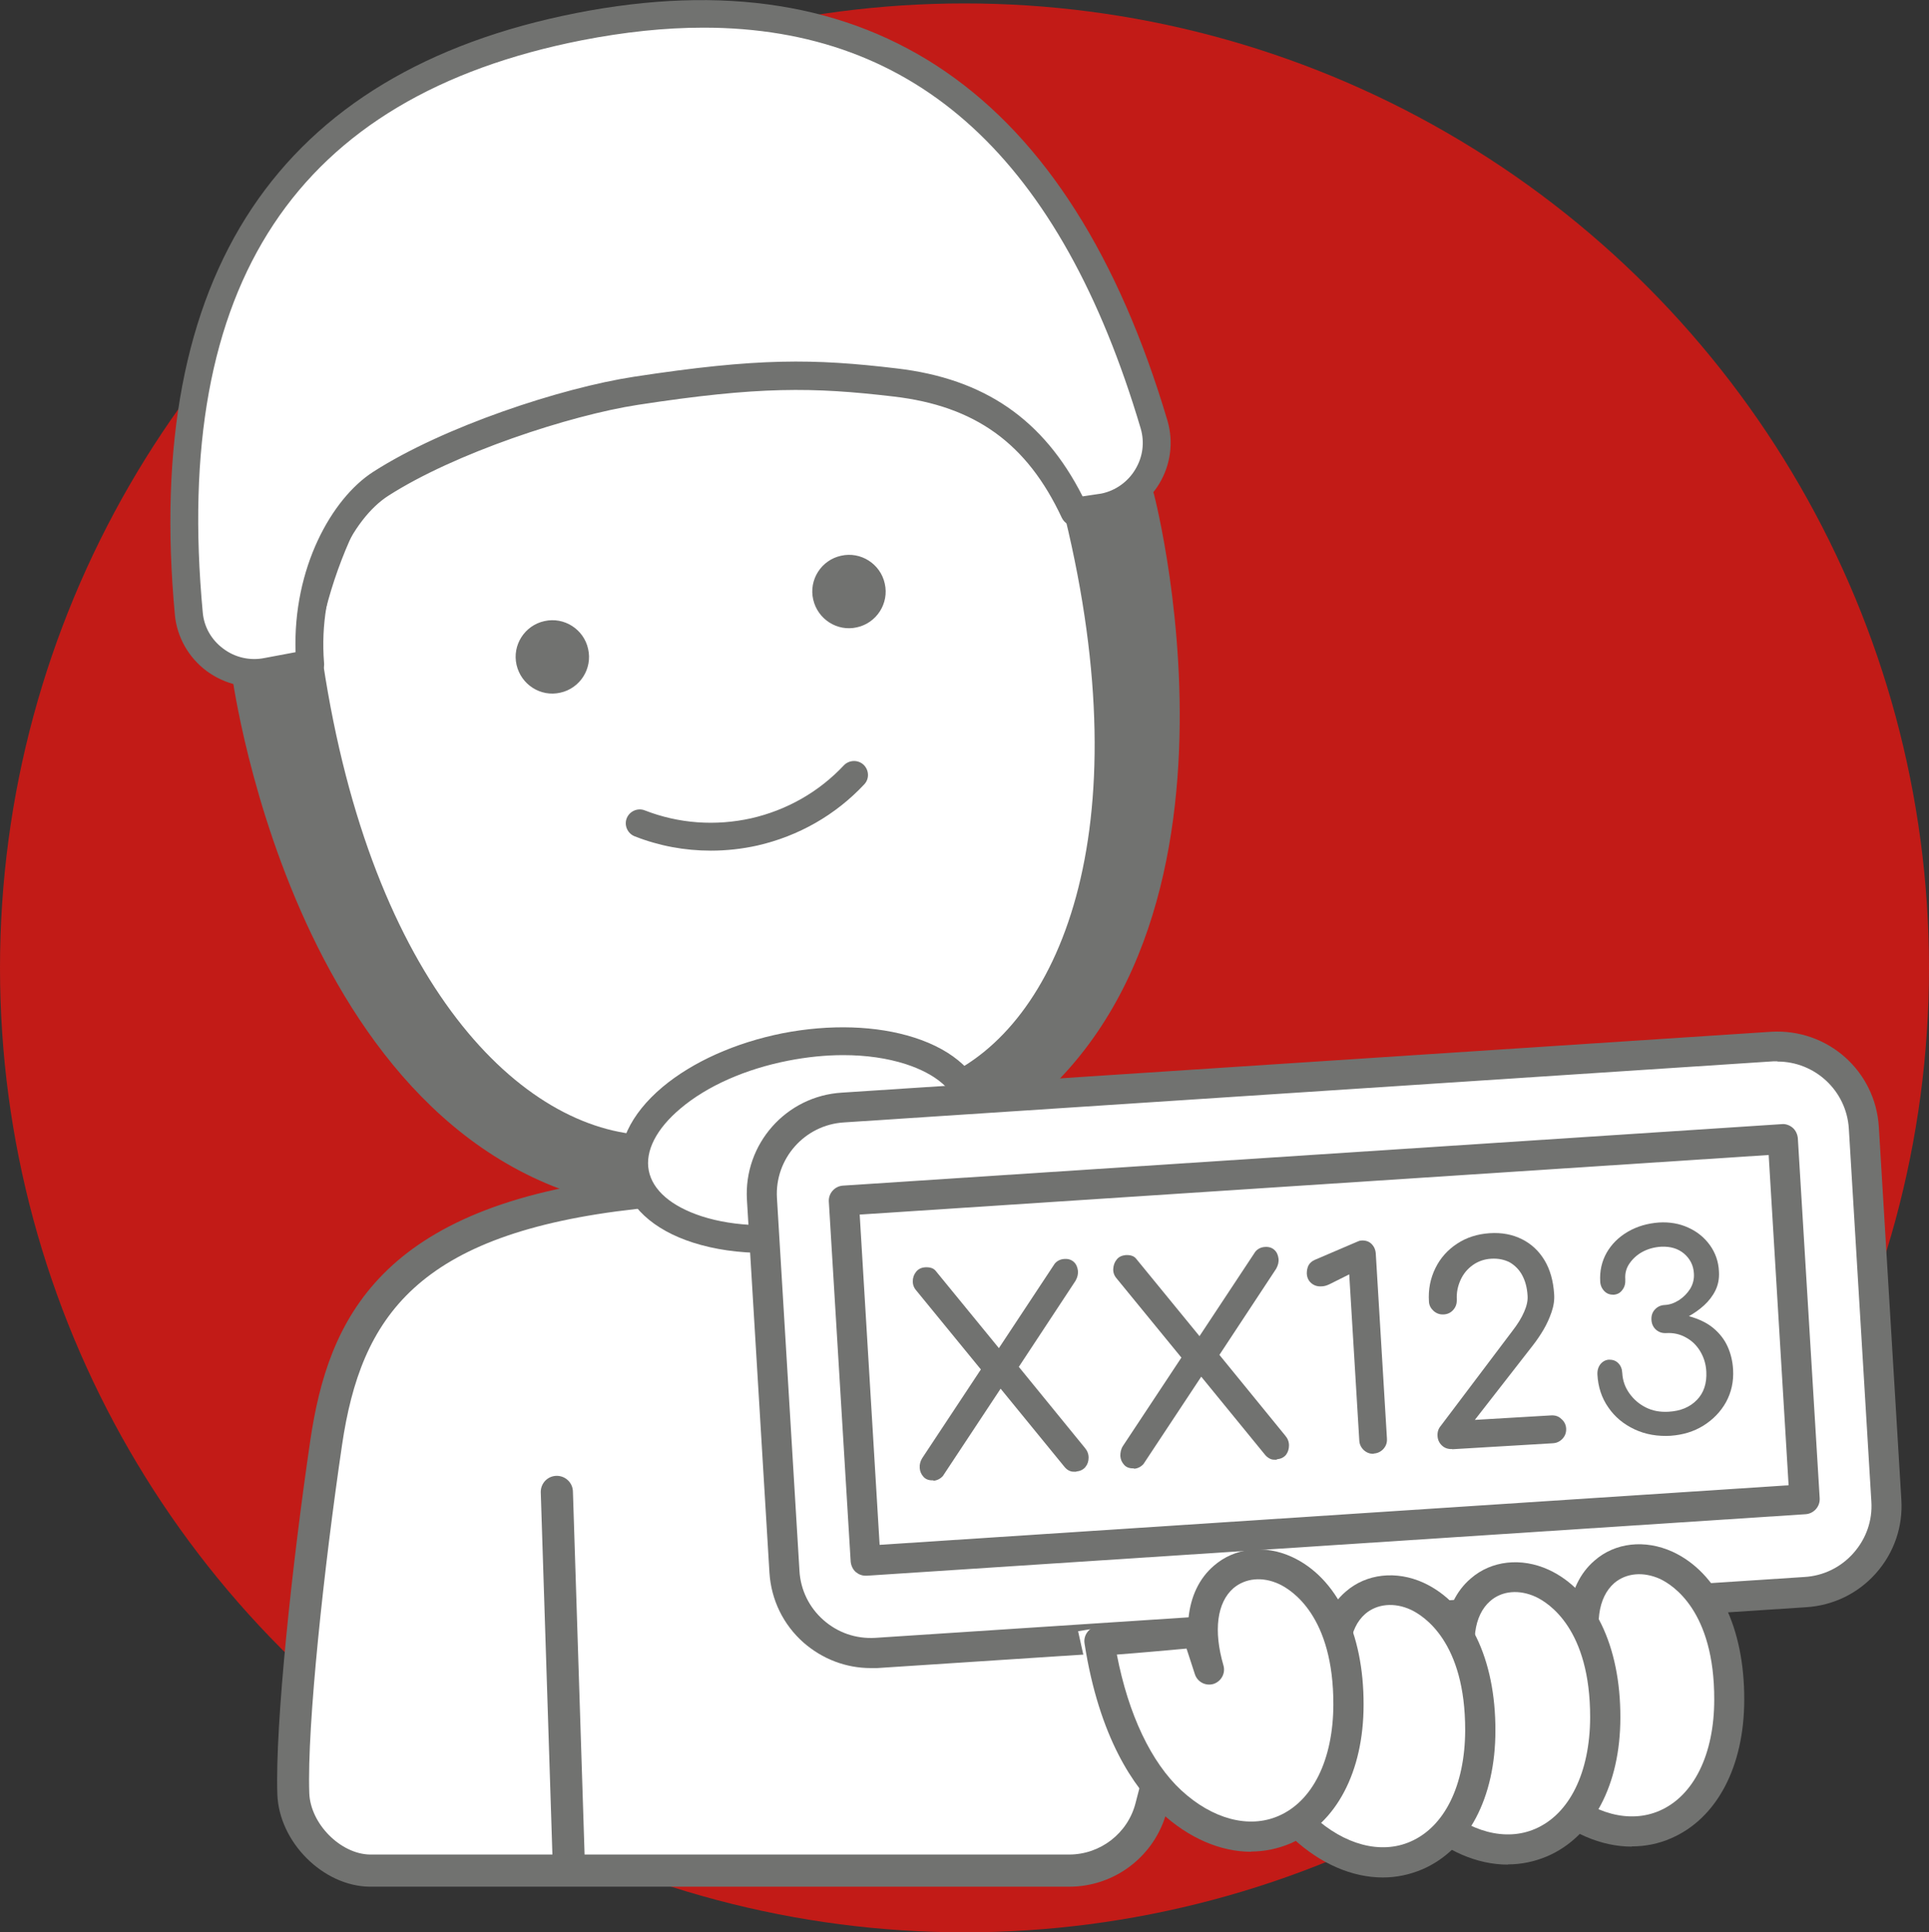 <?xml version="1.0" encoding="UTF-8"?><svg xmlns="http://www.w3.org/2000/svg" viewBox="0 0 90 90.16"><rect x="0" y="0" width="90" height="90.16" fill="#333333" stroke="none"/><defs><style>.cls-1{fill:#fff;}.cls-2{fill:#c21b17;}.cls-3{fill:#717270;}</style></defs><g id="Livello_2"><circle class="cls-2" cx="45" cy="45.16" r="45"/></g><g id="Livello_3"><g><g><path class="cls-1" d="M17.25,87.28H49.88c1.8,0,3.38-1.21,3.83-2.96,1.42-5.49,4.54-17.3,6.87-24.1,.76-2.21-.55-4.57-2.82-5.12-3.65-.89-10.34-1.78-22.34-1.63-4.58,.06-2.65,1.84-5.82,2.2-10.87,1.21-13.5,5.71-14.38,11.63s-1.65,13.28-1.54,16.39c.06,1.8,1.76,3.57,3.56,3.59Z"/><path class="cls-3" d="M49.88,88.03H17.24c-2.17-.03-4.22-2.08-4.3-4.31-.11-3.24,.69-10.76,1.54-16.53,.83-5.6,3.22-10.96,15.04-12.27,1.13-.12,1.39-.41,1.75-.8,.72-.77,1.48-1.37,4.14-1.4,12.38-.15,19.08,.81,22.53,1.65,1.29,.31,2.39,1.16,3.03,2.32,.63,1.15,.75,2.53,.32,3.78-2.37,6.9-5.58,19.11-6.85,24.04-.54,2.07-2.41,3.52-4.55,3.52Zm-32.62-1.5H49.88c1.46,0,2.74-.99,3.1-2.4,1.28-4.95,4.5-17.2,6.89-24.15,.29-.86,.22-1.77-.22-2.57-.44-.8-1.17-1.36-2.07-1.58-3.36-.82-9.95-1.76-22.15-1.61-2.23,.03-2.63,.46-3.06,.92-.45,.48-1.01,1.08-2.69,1.27-10.24,1.14-12.84,5.05-13.72,11-.84,5.7-1.64,13.11-1.53,16.25,.05,1.43,1.45,2.84,2.82,2.87Z"/></g><g><g><g><ellipse class="cls-1" cx="33.55" cy="34.28" rx="19.6" ry="21.03" transform="translate(-5.99 7.12) rotate(-11.13)"/><path class="cls-3" d="M34.03,55.92c-4.08,0-8.1-1.31-11.59-3.84-4.53-3.28-7.64-8.21-8.76-13.88-2.31-11.73,4.73-23.03,15.68-25.18,10.95-2.15,21.75,5.63,24.05,17.36h0c2.31,11.73-4.73,23.03-15.68,25.18-1.23,.24-2.47,.36-3.7,.36Zm-1-41.97c-1.13,0-2.27,.11-3.42,.33-10.25,2.02-16.83,12.63-14.66,23.65,1.05,5.35,3.98,10,8.25,13.08,4.25,3.08,9.32,4.23,14.28,3.26,10.25-2.02,16.83-12.63,14.66-23.65-1.93-9.79-10.12-16.67-19.11-16.67Z"/></g><g><g><path class="cls-3" d="M14.42,31.01c2.4,15.88,10,22.47,15.84,22.62-.22,0,0,1.74,.61,2.22-16.44-1.26-19.41-24.4-19.41-24.4l2.95-.44Z"/><path class="cls-3" d="M30.88,56.5s-.03,0-.05,0c-16.78-1.28-19.97-24.73-20-24.97-.04-.35,.2-.67,.55-.73l2.95-.44c.35-.06,.68,.19,.74,.55,2.27,15.03,9.28,21.91,15.22,22.06,.36,0,.64,.3,.63,.66,0,.11-.03,.22-.08,.31,0,.36,.21,1.2,.45,1.39,.22,.18,.31,.48,.2,.75-.1,.25-.34,.41-.61,.41ZM12.21,31.99c.61,3.56,4.27,21.07,17.5,23.07-.08-.28-.14-.57-.16-.83-6.23-.64-13.27-7.71-15.67-22.49l-1.67,.25Zm18.13,22.28s-.05,0-.08,0c.03,0,.05,0,.08,0Z"/></g><g><path class="cls-3" d="M50.31,23.95c3.79,15.6-.74,24.58-6.09,26.93,.2-.08,.66,1.61,.28,2.29,14.74-7.39,8.71-29.94,8.71-29.94l-2.9,.71Z"/><path class="cls-3" d="M44.5,53.82c-.17,0-.34-.07-.47-.2-.2-.21-.24-.52-.1-.77,.15-.26,.02-1.12-.11-1.46-.08-.07-.15-.15-.2-.26-.14-.33,.01-.71,.34-.85,5.44-2.39,9.31-11.42,5.72-26.19-.08-.35,.13-.7,.48-.78l2.9-.71c.34-.09,.69,.12,.78,.46,.06,.23,5.99,23.14-9.05,30.69-.09,.05-.19,.07-.29,.07Zm.61-2.65c.08,.25,.13,.54,.16,.83,11.49-6.87,8.25-24.45,7.46-27.98l-1.64,.4c3.38,14.58-.46,23.8-5.99,26.75Zm-.71,.34h0Zm.07-.02s-.05,.02-.07,.02c.02,0,.05-.01,.07-.02Z"/></g><g><path class="cls-1" d="M17.77,22.56c3.19-2.05,8.64-3.83,11.89-4.33,5.89-.9,8.43-.82,12.1-.39,3.72,.44,6.52,2.07,8.37,6.03l1.34-.2c1.77-.35,2.88-2.14,2.37-3.87C49.94,6.63,42.04-1.72,27,1.24,11.86,4.23,7.52,14.8,8.81,28.64c.17,1.8,1.89,3.05,3.66,2.7l2-.38c-.32-3.85,1.39-7.19,3.3-8.41Z"/><path class="cls-3" d="M11.88,32.05c-.8,0-1.59-.26-2.25-.75-.83-.62-1.37-1.57-1.47-2.6C6.68,12.8,12.98,3.35,26.88,.61c13.77-2.71,23.04,3.69,27.59,19.02,.29,.99,.15,2.06-.39,2.95-.55,.9-1.45,1.54-2.48,1.74l-1.37,.21c-.3,.04-.56-.11-.69-.37-1.62-3.47-4.04-5.22-7.86-5.66-3.76-.44-6.25-.48-11.92,.39-3.18,.49-8.54,2.25-11.64,4.24-1.68,1.07-3.3,4.18-3,7.81,.03,.33-.2,.63-.53,.69l-2,.38c-.24,.05-.48,.07-.72,.07ZM32.82,1.29c-1.79,0-3.68,.2-5.68,.59C13.81,4.51,8.03,13.24,9.46,28.58c.06,.67,.4,1.27,.95,1.68,.55,.42,1.26,.58,1.94,.44l1.44-.27c-.13-3.92,1.68-7.17,3.63-8.42h0c3.29-2.11,8.76-3.91,12.15-4.43,5.82-.89,8.39-.85,12.27-.39,4.09,.48,6.85,2.38,8.67,5.97l.87-.13c.65-.13,1.24-.54,1.59-1.13,.35-.58,.44-1.26,.25-1.91C49.5,7.45,42.8,1.29,32.82,1.29Z"/></g><g><ellipse class="cls-1" cx="37.5" cy="53.19" rx="8.02" ry="4.43" transform="translate(-9.56 8.24) rotate(-11.13)"/><path class="cls-3" d="M35.66,58.46c-1.19,0-2.32-.16-3.32-.48-1.88-.6-3.07-1.71-3.35-3.11-.28-1.4,.41-2.88,1.92-4.15,1.41-1.18,3.4-2.07,5.6-2.51,2.21-.43,4.39-.36,6.14,.2,1.88,.6,3.07,1.71,3.35,3.11h0c.28,1.4-.41,2.88-1.92,4.15-1.41,1.18-3.4,2.07-5.61,2.51-.96,.19-1.91,.28-2.82,.28Zm3.68-9.23c-.83,0-1.7,.09-2.57,.26-1.99,.39-3.78,1.18-5.02,2.23-1.13,.95-1.66,1.99-1.48,2.9,.18,.92,1.06,1.67,2.47,2.13,1.55,.5,3.5,.55,5.49,.16,2-.39,3.78-1.18,5.02-2.23,1.13-.95,1.66-1.99,1.48-2.9h0c-.18-.92-1.06-1.67-2.47-2.13-.87-.28-1.86-.42-2.92-.42Z"/></g></g></g><g><g><path class="cls-1" d="M29.84,38.42c1.65,.64,3.49,.82,5.34,.4,1.85-.42,3.44-1.37,4.65-2.66"/><path class="cls-3" d="M33.16,39.69c-1.21,0-2.41-.22-3.55-.67-.33-.13-.5-.51-.37-.84,.13-.33,.51-.5,.84-.37,1.59,.62,3.3,.74,4.97,.37,1.66-.38,3.16-1.23,4.32-2.47,.25-.26,.66-.27,.92-.03,.26,.25,.28,.66,.03,.92-1.34,1.43-3.06,2.41-4.98,2.85-.72,.16-1.45,.24-2.17,.24Z"/></g><g><path class="cls-3" d="M27.44,30.28c-.2-.92-1.12-1.51-2.04-1.3-.92,.2-1.51,1.12-1.3,2.04s1.12,1.51,2.04,1.3c.92-.2,1.51-1.12,1.3-2.04"/><path class="cls-3" d="M41.28,27.23c-.2-.92-1.12-1.51-2.04-1.3-.92,.2-1.51,1.12-1.3,2.04s1.12,1.51,2.04,1.3c.92-.2,1.51-1.12,1.3-2.04"/></g></g></g><g><g><path class="cls-1" d="M84.23,74.28l-43.35,2.85c-2.23,.13-4.14-1.56-4.27-3.79l-1.05-17.39c-.13-2.23,1.56-4.14,3.79-4.27l43.35-2.85c2.23-.13,4.14,1.56,4.27,3.79l1.05,17.39c.13,2.23-1.56,4.14-3.79,4.27Z"/><path class="cls-3" d="M40.63,77.83c-1.16,0-2.26-.42-3.14-1.19-.95-.84-1.51-2-1.59-3.26l-1.05-17.39c-.16-2.61,1.83-4.86,4.44-5.01l43.35-2.84c2.64-.15,4.86,1.83,5.02,4.44l1.05,17.39c.08,1.26-.34,2.48-1.18,3.43s-2,1.51-3.26,1.59l-43.35,2.84c-.1,0-.2,0-.29,0Zm42.3-28.31c-.07,0-.14,0-.2,0l-43.35,2.85c-1.84,.11-3.24,1.7-3.13,3.53l1.05,17.39c.05,.89,.45,1.71,1.12,2.3s1.51,.88,2.41,.83l43.35-2.84h0c.89-.05,1.71-.45,2.3-1.12s.89-1.52,.83-2.41l-1.05-17.39c-.11-1.77-1.58-3.13-3.33-3.13Z"/></g><g><polygon class="cls-1" points="40.39 72.82 39.37 56.01 83.18 53.14 84.2 69.95 40.39 72.82"/><path class="cls-3" d="M40.39,73.52c-.17,0-.33-.06-.46-.17-.14-.12-.22-.3-.24-.48l-1.02-16.81c-.02-.38,.27-.71,.65-.74l43.81-2.87c.18-.02,.37,.05,.51,.17s.22,.3,.24,.48l1.02,16.81c.02,.38-.27,.71-.65,.74l-43.81,2.87s-.03,0-.05,0Zm-.28-16.85l.93,15.41,42.41-2.78-.93-15.41-42.41,2.78Z"/></g><g><path class="cls-3" d="M50.2,68.67c-.11,0-.21,0-.29-.04-.08-.03-.16-.09-.23-.17l-3.21-3.93-.49-.37-3.24-3.96c-.11-.13-.16-.28-.15-.44,0-.16,.06-.31,.16-.43,.1-.12,.24-.19,.42-.2,.22-.01,.38,.04,.48,.16l3.06,3.74,.51,.36,3.4,4.17c.11,.13,.17,.28,.17,.45s-.05,.32-.15,.44c-.1,.12-.24,.19-.43,.21Zm-6.65,.4c-.2,.01-.35-.04-.46-.16-.11-.12-.17-.26-.18-.42-.01-.16,.03-.32,.12-.46l2.95-4.46,.54-.54,2.69-4.07c.11-.13,.26-.21,.46-.22,.18-.01,.32,.04,.43,.14,.11,.1,.17,.24,.19,.4,.02,.16-.02,.32-.11,.48l-2.84,4.31-.52,.52-2.83,4.28c-.12,.13-.27,.21-.45,.22Z"/><path class="cls-3" d="M59.56,68.11c-.11,0-.21,0-.29-.04s-.16-.09-.23-.17l-3.21-3.93-.5-.37-3.24-3.96c-.11-.13-.16-.28-.15-.44s.06-.31,.16-.43c.1-.13,.24-.19,.42-.21,.22-.01,.38,.04,.48,.16l3.06,3.74,.51,.36,3.4,4.17c.11,.13,.17,.28,.17,.45s-.05,.32-.14,.44c-.1,.12-.24,.19-.43,.21Zm-6.65,.4c-.2,.01-.35-.04-.46-.16-.11-.12-.17-.26-.18-.42,0-.16,.03-.32,.12-.46l2.95-4.46,.54-.54,2.69-4.07c.11-.13,.26-.21,.46-.22,.18-.01,.32,.04,.43,.14,.11,.1,.17,.24,.19,.4,.02,.16-.02,.32-.11,.48l-2.84,4.31-.52,.52-2.83,4.28c-.12,.13-.27,.21-.45,.22Z"/><path class="cls-3" d="M64.1,67.83c-.17,.01-.32-.04-.46-.16-.13-.12-.21-.27-.22-.45l-.47-7.76-.9,.45c-.14,.07-.27,.11-.4,.11-.19,.01-.34-.04-.47-.15-.13-.11-.2-.26-.21-.45,0-.13,.02-.26,.08-.38,.06-.11,.16-.2,.3-.26l1.94-.83s.08-.03,.12-.05c.04-.01,.08-.02,.11-.02,.19-.01,.35,.04,.47,.16,.12,.12,.19,.27,.2,.47l.52,8.62c.01,.18-.04,.33-.16,.47-.12,.13-.27,.21-.46,.22Z"/><path class="cls-3" d="M67.76,67.61c-.19,.01-.35-.04-.48-.16-.13-.12-.2-.27-.21-.45-.01-.19,.04-.34,.15-.47l3.35-4.44c.24-.31,.42-.6,.54-.88,.12-.27,.18-.53,.16-.76-.02-.37-.11-.69-.25-.95-.14-.26-.34-.46-.58-.6-.25-.13-.54-.19-.87-.17-.32,.02-.61,.12-.86,.3s-.44,.41-.57,.7c-.13,.29-.19,.59-.17,.92,0,.17-.04,.32-.16,.46s-.27,.21-.45,.22c-.18,.01-.33-.04-.47-.16-.13-.12-.21-.26-.22-.43-.04-.58,.07-1.1,.3-1.57s.57-.85,1.01-1.14c.44-.29,.94-.45,1.51-.49,.58-.04,1.08,.06,1.52,.28,.44,.22,.79,.55,1.05,.98,.26,.43,.41,.96,.45,1.58,.02,.27-.02,.55-.12,.84-.1,.29-.22,.56-.38,.83-.16,.27-.32,.5-.49,.72l-2.71,3.48,3.56-.21c.19-.01,.35,.04,.48,.17,.14,.12,.21,.27,.22,.44,.01,.18-.04,.33-.16,.47-.12,.13-.27,.21-.46,.22l-4.7,.28Z"/><path class="cls-3" d="M77.98,66.99c-.64,.04-1.21-.06-1.72-.3s-.92-.58-1.22-1.02c-.31-.44-.48-.96-.51-1.53-.01-.2,.04-.36,.14-.49,.11-.13,.24-.2,.4-.21,.17,0,.31,.04,.43,.16,.12,.12,.18,.27,.19,.47,.02,.35,.13,.66,.33,.94,.2,.28,.45,.5,.77,.66,.32,.16,.66,.22,1.05,.2,.56-.03,1-.21,1.33-.55,.32-.33,.47-.77,.44-1.33-.02-.36-.12-.67-.29-.95s-.39-.49-.67-.64c-.27-.15-.57-.22-.91-.2-.19,.01-.34-.04-.48-.16-.13-.12-.2-.27-.21-.46-.01-.19,.04-.35,.16-.48,.12-.13,.27-.2,.45-.21,.24-.01,.46-.09,.68-.23,.21-.14,.38-.31,.52-.53,.13-.22,.19-.46,.17-.72-.02-.37-.18-.68-.46-.92-.29-.24-.64-.34-1.07-.32-.32,.02-.61,.1-.87,.24-.26,.14-.46,.33-.61,.55s-.21,.46-.19,.73c.01,.2-.03,.36-.14,.5-.1,.14-.24,.21-.41,.22-.16,0-.3-.04-.42-.16-.12-.12-.19-.27-.2-.45-.03-.49,.07-.94,.3-1.35,.23-.4,.56-.73,.99-.98,.43-.25,.91-.39,1.45-.43,.5-.03,.96,.05,1.37,.24,.42,.19,.75,.46,1.01,.82,.25,.35,.4,.76,.42,1.23,.02,.33-.04,.63-.17,.89-.13,.26-.31,.49-.53,.69-.22,.2-.45,.36-.7,.5,.46,.13,.84,.31,1.13,.55s.52,.53,.67,.86c.15,.33,.24,.7,.26,1.09,.03,.55-.08,1.05-.33,1.51-.25,.45-.61,.82-1.06,1.1-.45,.28-.96,.43-1.52,.47Z"/></g></g><g><g><path class="cls-1" d="M74.18,77.66c-1.96-6.62,6.52-7,6.5,1.64-.02,5.87-4.61,7.91-8.28,4.5-1.49-1.39-2.78-3.84-3.35-7.48,1.3-.08,4.56-.39,4.56-.39l.57,1.73Z"/><path class="cls-3" d="M76.13,86.16c-1.42,0-2.91-.63-4.21-1.84-1.24-1.15-2.87-3.46-3.56-7.88-.03-.19,.02-.39,.15-.55,.12-.15,.31-.25,.5-.26,1.03-.06,3.34-.28,4.2-.36,.1-1.02,.5-1.87,1.19-2.46,.96-.84,2.35-.99,3.63-.41,2.11,.97,3.36,3.55,3.35,6.9,0,3.13-1.28,5.55-3.41,6.47-.59,.26-1.21,.38-1.84,.38Zm-6.25-9.19c.54,2.79,1.6,5.02,3,6.32,1.46,1.35,3.15,1.8,4.54,1.2,1.6-.69,2.56-2.63,2.56-5.19,.01-4.14-1.94-5.35-2.53-5.63-.78-.35-1.57-.28-2.13,.19-.77,.67-.95,1.98-.47,3.6,.11,.37-.1,.75-.46,.87-.37,.11-.75-.09-.87-.45l-.39-1.2c-.77,.07-2.19,.2-3.25,.28Z"/></g><g><path class="cls-1" d="M68.39,78.51c-1.96-6.62,6.52-7,6.5,1.64-.02,5.87-4.61,7.91-8.28,4.5-1.49-1.39-2.78-3.84-3.35-7.48,1.3-.08,4.56-.39,4.56-.39l.57,1.73Z"/><path class="cls-3" d="M70.35,87c-1.42,0-2.91-.63-4.21-1.84-1.24-1.15-2.87-3.46-3.56-7.88-.03-.19,.02-.39,.15-.55,.12-.15,.31-.25,.5-.26,1.03-.06,3.34-.28,4.2-.36,.1-1.02,.5-1.87,1.19-2.46,.96-.84,2.36-.99,3.63-.41,2.11,.97,3.36,3.55,3.35,6.9,0,3.13-1.28,5.55-3.41,6.47-.59,.25-1.21,.38-1.84,.38Zm-6.26-9.19c.54,2.79,1.6,5.02,3,6.32,1.46,1.35,3.16,1.8,4.54,1.2,1.6-.69,2.55-2.63,2.56-5.19,.01-4.14-1.94-5.35-2.53-5.63-.78-.36-1.58-.29-2.13,.19-.77,.67-.94,1.98-.47,3.6,.11,.37-.1,.75-.46,.87-.37,.11-.75-.09-.87-.45l-.39-1.19c-.77,.07-2.19,.2-3.25,.28Z"/></g><g><path class="cls-1" d="M62.57,79.11c-1.96-6.62,6.52-7,6.5,1.64-.02,5.87-4.61,7.91-8.28,4.5-1.49-1.39-2.78-3.84-3.35-7.48,1.3-.08,4.56-.39,4.56-.39l.57,1.73Z"/><path class="cls-3" d="M64.52,87.6c-1.42,0-2.91-.63-4.21-1.84-1.24-1.15-2.87-3.46-3.56-7.88-.03-.19,.02-.39,.15-.55,.12-.15,.31-.25,.5-.26,1.03-.06,3.34-.27,4.2-.35,.1-1.02,.5-1.87,1.19-2.46,.96-.84,2.36-.99,3.63-.41,2.11,.97,3.36,3.55,3.35,6.9,0,3.13-1.28,5.55-3.41,6.47-.59,.25-1.21,.38-1.84,.38Zm-6.26-9.19c.54,2.79,1.6,5.02,3,6.32,1.46,1.35,3.16,1.8,4.54,1.2,1.6-.69,2.55-2.63,2.56-5.19,.01-4.14-1.94-5.35-2.53-5.63-.78-.36-1.58-.28-2.13,.19-.77,.67-.94,1.98-.47,3.6,.11,.37-.1,.75-.46,.87-.37,.12-.75-.09-.87-.45l-.39-1.2c-.77,.07-2.19,.2-3.25,.28Z"/></g><path class="cls-1" d="M57.36,84.25c-1.13,0-2.33-.53-3.41-1.54l-.32-.29c-1.15-1.04-2.45-2.21-3.17-5.59l-.16-.72,.73-.12c1.22-.19,2.58-.35,3.41-.08l.42,.13,.06,.44c0,.07,.01,.11,.02,.13,.04,.09,.09,.19,.16,.42,.06,.2,.27,.3,.46,.25,.16-.05,.31-.25,.25-.46-.14-.48-.23-.95-.26-1.38v-.08s0-.08,0-.08c0-.05,0-.09,0-.13l-.02-.08v-.08c.03-.89,.31-1.6,.83-2.04,.64-.56,1.55-.65,2.44-.24,1.31,.6,2.7,2.45,2.69,5.84,0,2.66-1.02,4.68-2.72,5.42l-.12,.05c-.42,.16-.85,.25-1.29,.25Zm-5.36-6.99c.64,2.37,1.58,3.22,2.57,4.11l.34,.31c1.1,1.02,2.28,1.39,3.24,1.01,1.24-.54,1.94-2.08,1.95-4.16h0c0-2.73-1-4.17-1.87-4.56-.38-.17-.72-.16-.94,.02-.2,.17-.32,.51-.35,.96,.02,.15,.03,.3,.01,.46,.03,.32,.1,.66,.2,1.02,.27,.92-.26,1.9-1.18,2.19-.95,.28-1.94-.25-2.21-1.19-.04-.12-.06-.17-.08-.21,0-.01-.01-.03-.02-.04-.47-.04-1.12,.02-1.66,.09Z"/><g><path class="cls-1" d="M56.42,77.9c-1.96-6.62,6.52-7,6.5,1.64-.02,5.87-4.61,7.91-8.28,4.5-1.49-1.39-2.78-3.84-3.35-7.48,1.3-.08,4.56-.39,4.56-.39l.57,1.73Z"/><path class="cls-3" d="M58.37,86.4c-1.42,0-2.91-.63-4.21-1.84-1.24-1.15-2.87-3.46-3.56-7.88-.03-.19,.02-.39,.15-.55,.12-.15,.31-.25,.5-.26,1.03-.06,3.34-.28,4.2-.36,.1-1.02,.5-1.87,1.19-2.46,.97-.84,2.36-.99,3.63-.41,2.11,.97,3.36,3.55,3.35,6.9,0,3.13-1.28,5.55-3.41,6.47-.59,.25-1.21,.38-1.84,.38Zm-6.26-9.19c.54,2.79,1.6,5.02,3,6.32,1.46,1.35,3.16,1.8,4.54,1.2,1.6-.69,2.55-2.63,2.56-5.19,.01-4.14-1.94-5.35-2.53-5.63-.78-.36-1.57-.28-2.13,.19-.77,.67-.94,1.98-.47,3.6,.11,.37-.1,.75-.46,.87-.37,.11-.75-.09-.87-.45l-.39-1.2c-.77,.07-2.19,.2-3.25,.28Z"/></g></g><g><line class="cls-1" x1="25.98" y1="69.61" x2="26.53" y2="86.73"/><path class="cls-3" d="M26.53,87.48c-.4,0-.74-.32-.75-.73l-.55-17.12c-.01-.41,.31-.76,.73-.77h.02c.4,0,.74,.32,.75,.73l.55,17.12c.01,.41-.31,.76-.73,.77h-.02Z"/></g></g></g></svg>